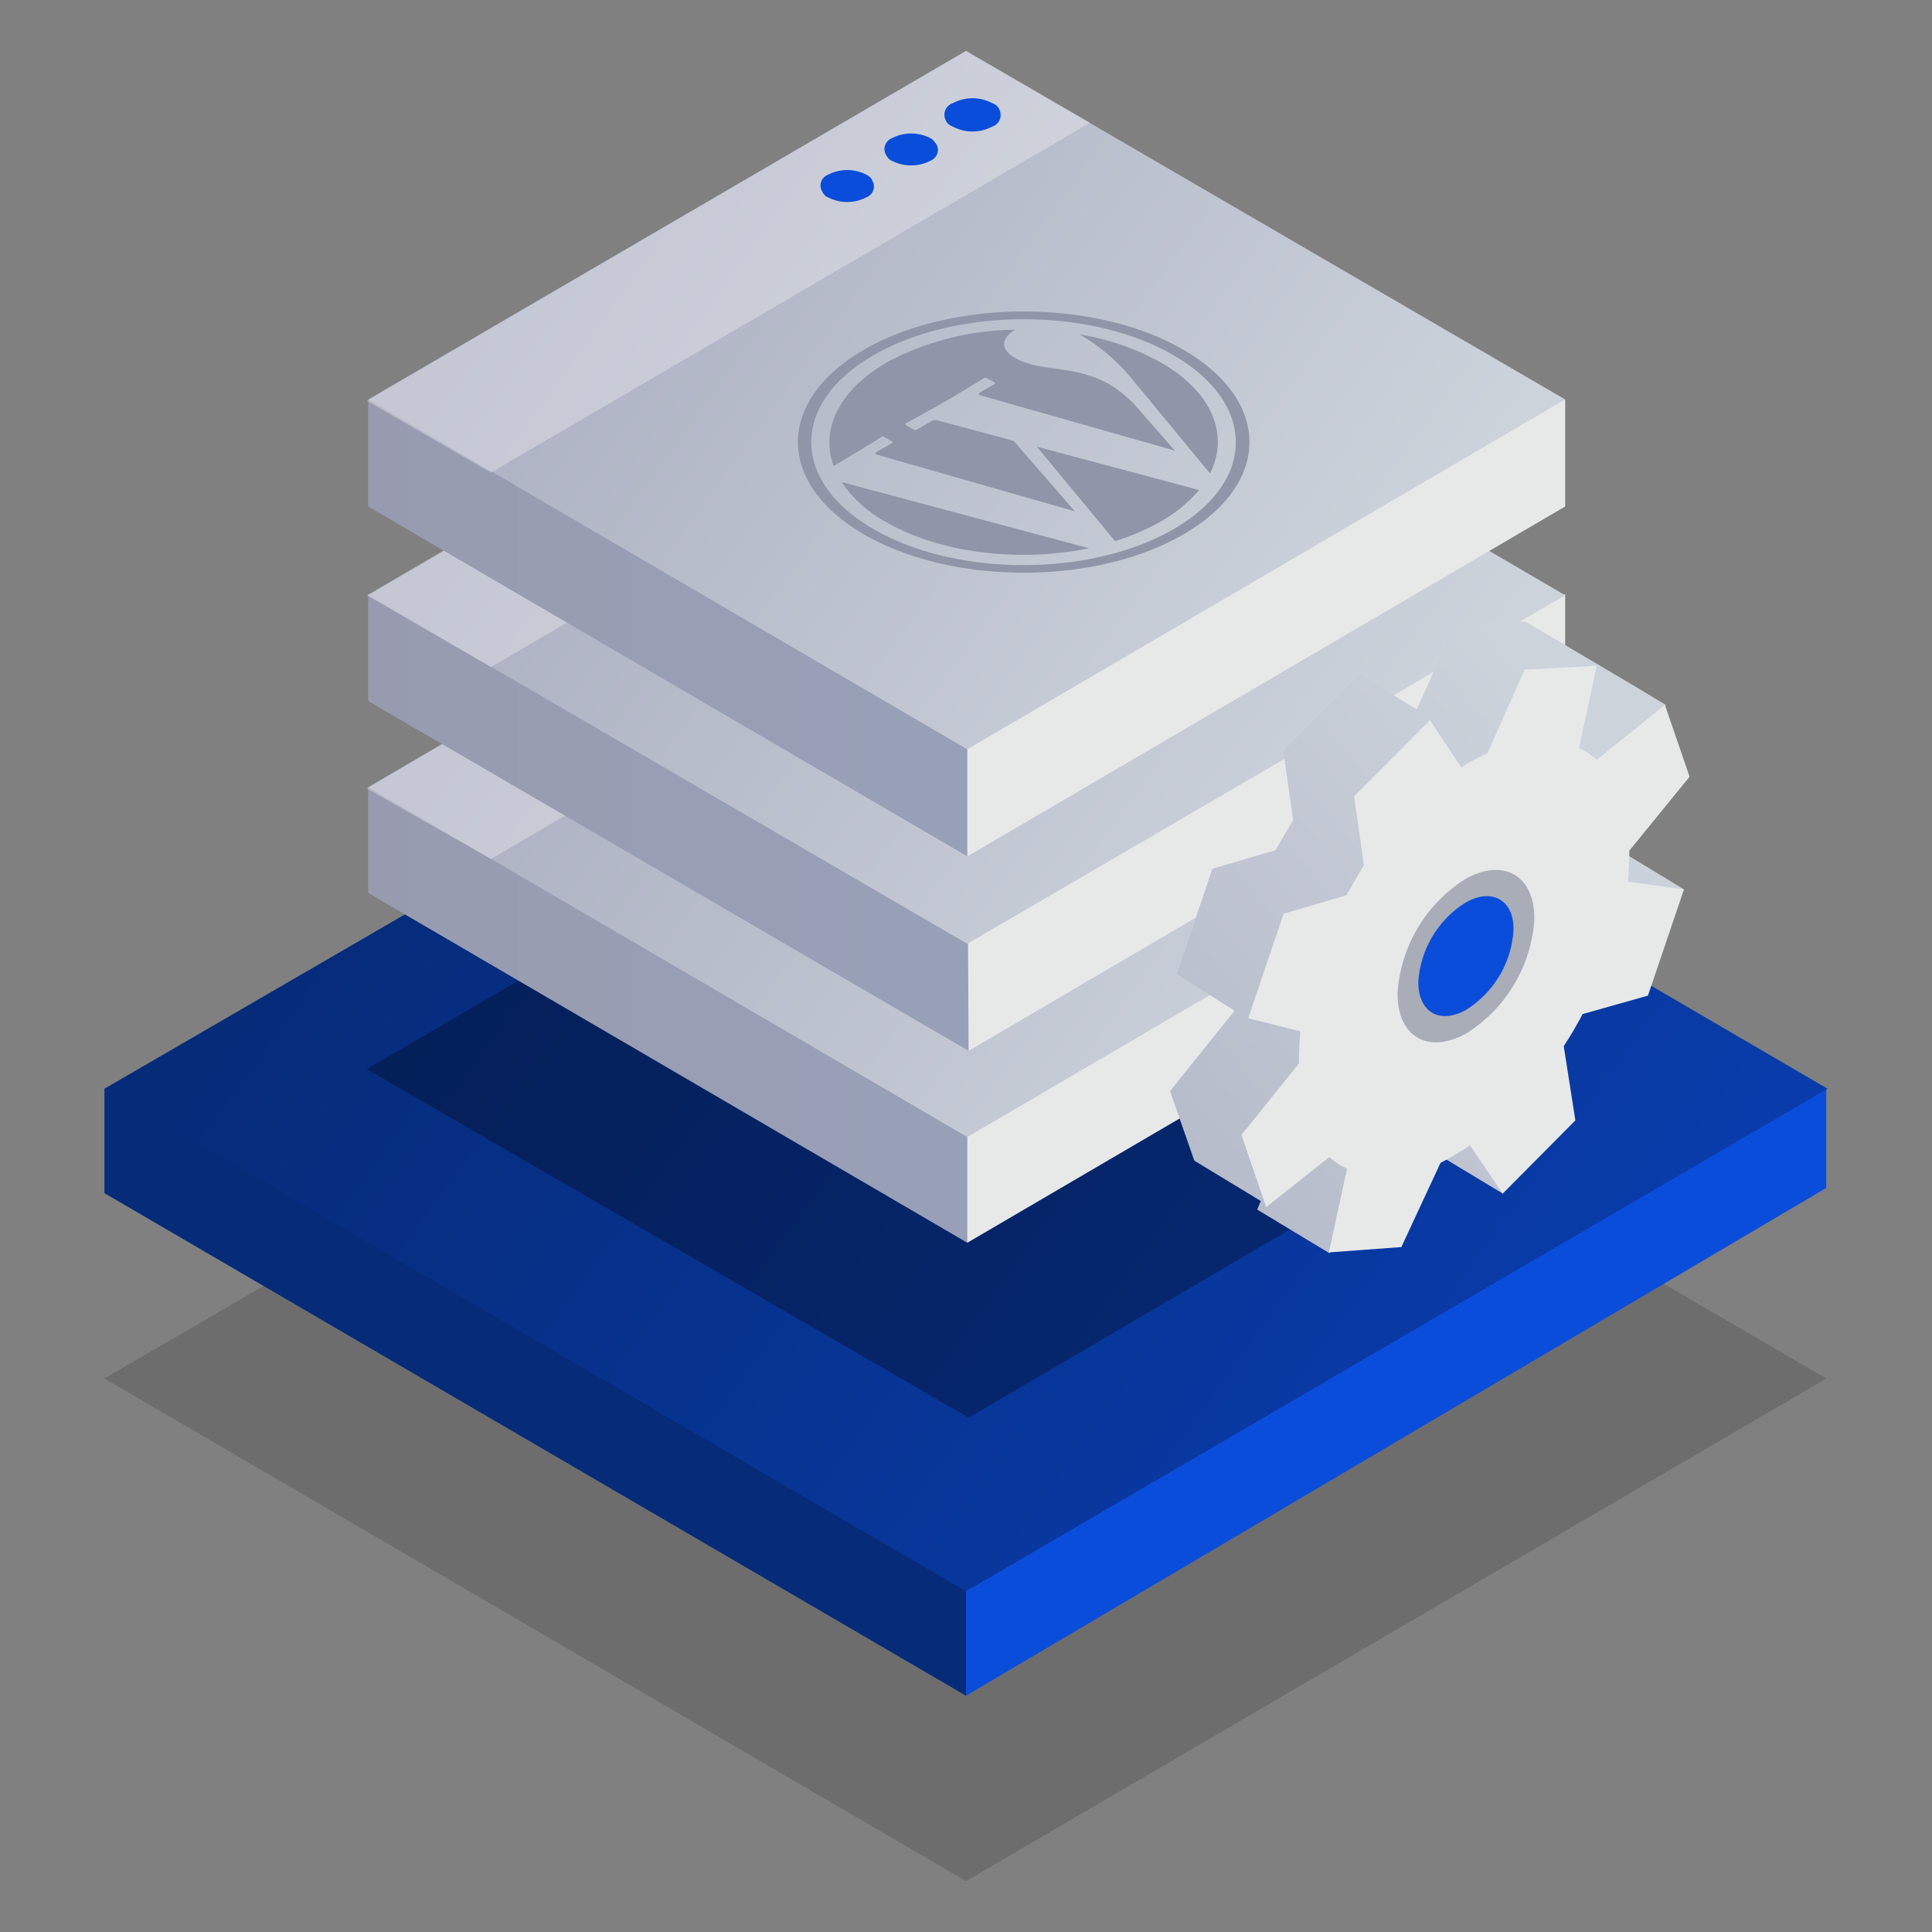 <?xml version="1.0" encoding="UTF-8"?> <svg xmlns="http://www.w3.org/2000/svg" xmlns:xlink="http://www.w3.org/1999/xlink" class="svgssi" id="Warstwa_1" data-name="Warstwa 1" viewBox="0 0 148 148"><rect x="0" y="0" width="148" height="148" fill="#808080" stroke="none"/><defs><style>.cls-1{opacity:0.15;fill:url(#Gradient_bez_nazwy);}.cls-1,.cls-5,.cls-9{isolation:isolate;}.cls-2{fill:url(#Gradient_bez_nazwy_2);}.cls-3{fill:url(#Gradient_bez_nazwy_3);}.cls-4{fill:url(#Gradient_bez_nazwy_4);}.cls-5,.cls-9{opacity:0.3;}.cls-5{fill:url(#Gradient_bez_nazwy_5);}.cls-6{fill:url(#Gradient_bez_nazwy_6);}.cls-7{fill:url(#Gradient_bez_nazwy_7);}.cls-8{fill:url(#Gradient_bez_nazwy_8);}.cls-9{fill:#fff;}.cls-10{fill:url(#Gradient_bez_nazwy_9);}.cls-11{fill:url(#Gradient_bez_nazwy_10);}.cls-12{fill:url(#Gradient_bez_nazwy_11);}.cls-13{fill:url(#Gradient_bez_nazwy_12);}.cls-14{fill:url(#Gradient_bez_nazwy_13);}.cls-15{fill:url(#Gradient_bez_nazwy_14);}.cls-16{fill:#0b4ddb;}.cls-16,.cls-17,.cls-18,.cls-19,.cls-20,.cls-21{fill-rule:evenodd;}.cls-17{fill:#9195a8;}.cls-18{fill:url(#Gradient_bez_nazwy_15);}.cls-19{fill:url(#Gradient_bez_nazwy_20);}.cls-20{fill:#818696;opacity:0.6;}.cls-21{fill:url(#Gradient_bez_nazwy_63);}</style><linearGradient id="Gradient_bez_nazwy" x1="114.65" y1="1240.9" x2="35" y2="1183.26" gradientTransform="translate(0 -1105.84)" gradientUnits="userSpaceOnUse"><stop offset="0"></stop><stop offset="1"></stop></linearGradient><linearGradient id="Gradient_bez_nazwy_2" x1="79.2" y1="1212.49" x2="8" y2="1212.49" gradientTransform="translate(0 -1105.84)" gradientUnits="userSpaceOnUse"><stop offset="0" stop-color="#062b79"></stop><stop offset="1" stop-color="#062b79"></stop></linearGradient><linearGradient id="Gradient_bez_nazwy_3" x1="-132.89" y1="1212.49" x2="-131.73" y2="1212.49" gradientTransform="translate(0 -1105.84)" gradientUnits="userSpaceOnUse"><stop offset="0" stop-color="#0b4ddb"></stop><stop offset="1" stop-color="#0b4ddb"></stop></linearGradient><linearGradient id="Gradient_bez_nazwy_4" x1="114.7" y1="1218.7" x2="35.01" y2="1161.03" gradientTransform="translate(0 -1105.84)" gradientUnits="userSpaceOnUse"><stop offset="0" stop-color="#093caa"></stop><stop offset="1" stop-color="#062b79"></stop></linearGradient><linearGradient id="Gradient_bez_nazwy_5" x1="102.24" y1="42.62" x2="46.84" y2="2.54" gradientTransform="translate(0 59.75)" xlink:href="#Gradient_bez_nazwy"></linearGradient><linearGradient id="Gradient_bez_nazwy_6" x1="18.73" y1="18" x2="68.93" y2="18" gradientTransform="translate(0 59.75)" gradientUnits="userSpaceOnUse"><stop offset="0" stop-color="#989aad"></stop><stop offset="1" stop-color="#98a0b7"></stop></linearGradient><linearGradient id="Gradient_bez_nazwy_7" x1="131.83" y1="18" x2="132.63" y2="18" gradientTransform="translate(0 59.75)" gradientUnits="userSpaceOnUse"><stop offset="0" stop-color="#e7e9e9"></stop><stop offset="1" stop-color="#98aacd"></stop></linearGradient><linearGradient id="Gradient_bez_nazwy_8" x1="102.3" y1="20.99" x2="46.9" y2="-19.09" gradientTransform="translate(0 59.75)" gradientUnits="userSpaceOnUse"><stop offset="0" stop-color="#cdd3db"></stop><stop offset="1" stop-color="#acb0c2"></stop></linearGradient><linearGradient id="Gradient_bez_nazwy_9" x1="18.73" y1="3.25" x2="68.93" y2="3.25" xlink:href="#Gradient_bez_nazwy_6"></linearGradient><linearGradient id="Gradient_bez_nazwy_10" x1="131.82" y1="3.25" x2="132.62" y2="3.25" xlink:href="#Gradient_bez_nazwy_7"></linearGradient><linearGradient id="Gradient_bez_nazwy_11" x1="102.29" y1="6.28" x2="46.89" y2="-33.8" xlink:href="#Gradient_bez_nazwy_8"></linearGradient><linearGradient id="Gradient_bez_nazwy_12" x1="18.73" y1="-11.65" x2="68.93" y2="-11.65" xlink:href="#Gradient_bez_nazwy_6"></linearGradient><linearGradient id="Gradient_bez_nazwy_13" x1="131.83" y1="-11.65" x2="132.63" y2="-11.65" xlink:href="#Gradient_bez_nazwy_7"></linearGradient><linearGradient id="Gradient_bez_nazwy_14" x1="102.33" y1="-8.69" x2="46.93" y2="-48.77" xlink:href="#Gradient_bez_nazwy_8"></linearGradient><linearGradient id="Gradient_bez_nazwy_15" x1="2853.73" y1="4441.78" x2="2914.84" y2="4463.69" gradientTransform="matrix(-0.52, 0.86, -0.86, -0.52, 5414.09, -101.71)" xlink:href="#Gradient_bez_nazwy_8"></linearGradient><linearGradient id="Gradient_bez_nazwy_20" x1="2892.34" y1="4451.9" x2="2939.9" y2="4464.95" gradientTransform="matrix(-0.52, 0.86, -0.86, -0.52, 5414.09, -101.71)" gradientUnits="userSpaceOnUse"><stop offset="0.51" stop-color="#e7e9e9"></stop><stop offset="0.73" stop-color="#b1b4c3"></stop><stop offset="0.9" stop-color="#8f92aa"></stop><stop offset="0.99" stop-color="#8285a1"></stop></linearGradient><linearGradient id="Gradient_bez_nazwy_63" x1="2892.38" y1="4449.72" x2="2882.36" y2="4450.98" gradientTransform="matrix(-0.52, 0.86, -0.86, -0.52, 5414.09, -101.71)" gradientUnits="userSpaceOnUse"><stop offset="0.25" stop-color="#0b4ddb"></stop><stop offset="1" stop-color="#0b4ddb"></stop></linearGradient></defs><polygon class="cls-1" points="8 105.6 74 144.1 139.9 105.6 74 67.2 8 105.6"></polygon><polygon class="cls-2" points="79.2 118.8 8 83.4 8 91.4 74 129.9 79.2 118.8"></polygon><polygon class="cls-3" points="139.9 91 139.9 83.4 74 120 74 129.9 139.9 91"></polygon><polygon class="cls-4" points="8 83.4 74 121.9 140 83.4 74.2 45 8 83.4"></polygon><polygon class="cls-5" points="28.1 81.9 74.2 108.6 119.8 81.9 74 55.1 28.1 81.9"></polygon><polygon class="cls-6" points="78.4 76.5 28.2 60.3 28.2 68.4 74.1 95.2 78.4 76.5"></polygon><polygon class="cls-7" points="119.9 68.4 119.9 60.3 74.1 76.6 74.1 95.2 119.9 68.4"></polygon><polygon class="cls-8" points="28.2 60.3 74.1 87.1 119.9 60.3 74 33.5 28.2 60.3"></polygon><polygon class="cls-9" points="83.5 39 37.6 65.8 28.1 60.4 74 33.5 83.5 39"></polygon><polygon class="cls-10" points="78.4 61.7 28.2 45.5 28.2 53.7 74.2 80.5 78.4 61.7"></polygon><polygon class="cls-11" points="119.9 53.7 119.9 45.5 74.1 61.9 74.2 80.5 119.9 53.7"></polygon><polygon class="cls-12" points="28.2 45.6 74.1 72.3 119.9 45.6 74 18.8 28.2 45.6"></polygon><polygon class="cls-9" points="83.5 24.3 37.6 51.1 28.1 45.6 74 18.8 83.5 24.3"></polygon><polygon class="cls-13" points="78.4 46.8 28.2 30.6 28.2 38.8 74.1 65.6 78.4 46.8"></polygon><polygon class="cls-14" points="119.9 38.8 119.9 30.6 74.1 47 74.1 65.6 119.9 38.8"></polygon><polygon class="cls-15" points="28.2 30.6 74.1 57.4 119.9 30.6 74 3.9 28.2 30.6"></polygon><polygon class="cls-9" points="83.5 9.4 37.6 36.2 28.1 30.7 74 3.9 83.5 9.4"></polygon><path id="Elipsa_820" data-name="Elipsa 820" class="cls-16" d="M71.3,10.6a3.19,3.19,0,0,0-3,0,.88.88,0,0,0-.4,1.3c.1.2.3.4.4.4a3.19,3.19,0,0,0,3,0,.88.88,0,0,0,.4-1.3C71.6,10.9,71.5,10.7,71.3,10.6Z"></path><path id="Elipsa_820-2" data-name="Elipsa 820-2" class="cls-16" d="M66.4,13.4a3.19,3.19,0,0,0-3,0,.88.88,0,0,0-.4,1.3c.1.2.3.4.4.4a3.19,3.19,0,0,0,3,0,.88.88,0,0,0,.4-1.3C66.8,13.7,66.6,13.5,66.4,13.4Z"></path><path id="Elipsa_820-3" data-name="Elipsa 820-3" class="cls-16" d="M76,7.9a3.19,3.19,0,0,0-3,0,.93.93,0,0,0-.6,1.2.9.9,0,0,0,.6.6,3.19,3.19,0,0,0,3,0,.93.93,0,0,0,.6-1.2A.9.9,0,0,0,76,7.9Z"></path><path id="Kształt_9" data-name="Kształt 9" class="cls-17" d="M67.89,27.78a21.31,21.31,0,0,1,9.89-2.52c-.94.53-1.31,1.37-.1,2.11,2.45,1.51,6.09,0,9.5,3.93L90,34.52,75.16,30.3c-.23-.06-.26-.16,0-.28l1.06-.62a.06.06,0,0,0,0-.08.08.08,0,0,0,0,0l-.63-.36a.22.22,0,0,0-.21,0q-2.88,1.81-6,3.47c-.06,0,0,.09,0,.12l.63.37a.26.26,0,0,0,.21,0l1.07-.62a.65.65,0,0,1,.59-.08l5.77,1.55,4.69,5.4L67.22,34.84c-.19-.05-.21-.13-.08-.21l1.22-.7a.09.09,0,0,0,0-.09s0,0,0,0l-.63-.37a.26.26,0,0,0-.21,0c-1.21.78-2.48,1.53-3.66,2.23-1-2.76.33-5.74,4-7.89Zm14.77-2.17a19.14,19.14,0,0,1,6.27,2.16c4,2.3,5.23,5.58,3.76,8.5l-6-7.27a14.72,14.72,0,0,0-4-3.39Zm9.19,11.94a10.86,10.86,0,0,1-2.92,2.39,17.29,17.29,0,0,1-3.51,1.51l-6-7.24,12.48,3.34ZM83.42,42c-5.25,1.08-11.33.42-15.53-2a9.79,9.79,0,0,1-3.42-3.07l19,5.08ZM66.91,27.22c6.35-3.68,16.66-3.69,23,0s6.35,9.63,0,13.31-16.66,3.68-23,0S60.55,30.89,66.91,27.22Zm-.73-.43c6.76-3.9,17.72-3.91,24.47,0s6.75,10.24,0,14.15-17.71,3.91-24.46,0-6.76-10.24,0-14.15Z"></path><path id="Kształt_506" data-name="Kształt 506" class="cls-18" d="M104.15,51.64,98.3,57.5l.76,5.32c-.42.7-.87,1.48-1.35,2.31l-4.84,1.42-2.71,8.06,4.41,2.82-4.94,6.15,1.86,5.33L96.58,92l-.27.66L101.84,96,109.43,88l5.7,3.44.22-9.24,5.3-8.93L129,68.13l-5.41-3.28,4-10.86-2.29-1.38-8.46-5-5.38.2-2.93,6.53Z"></path><path id="Kształt_506-2" data-name="Kształt 506-2" class="cls-19" d="M109.54,55.17,103.73,61l.75,5.28c-.42.7-.87,1.48-1.34,2.3L98.33,70l-2.71,8,4,1a22.5,22.5,0,0,0-.11,2.46L95.1,86.94,97,92.47l4.84-3.84a4.9,4.9,0,0,0,1.35.9l-1.39,6.41,5.55-.41,3-6.45a22.47,22.47,0,0,0,2.26-1.35l2.5,3.71,5.57-5.61-.89-5.69c.52-.79,1-1.62,1.45-2.46l5-1.41L129,68.13l-4.29-.59a23.48,23.48,0,0,0,.1-2.37l4.62-5.67L127.54,54l-5.23,4.21a4.69,4.69,0,0,0-1.35-.9L122.32,51l-5.52.3-2.86,6.41a13.27,13.27,0,0,0-2,1.08Z"></path><path id="Elipsa_820-2-2" data-name="Elipsa 820" class="cls-20" d="M117.54,70.41a11.16,11.16,0,0,1-5.29,8.8c-2.9,1.56-5.22.16-5.19-3.13a11.16,11.16,0,0,1,5.29-8.8C115.24,65.72,117.57,67.12,117.54,70.41Z"></path><path id="Elipsa_820-3-2" data-name="Elipsa 820" class="cls-21" d="M115.94,71.27a7.75,7.75,0,0,1-3.68,6.12c-2,1.09-3.62.12-3.61-2.17a7.74,7.74,0,0,1,3.69-6.12C114.35,68,116,69,115.94,71.27Z"></path></svg> 